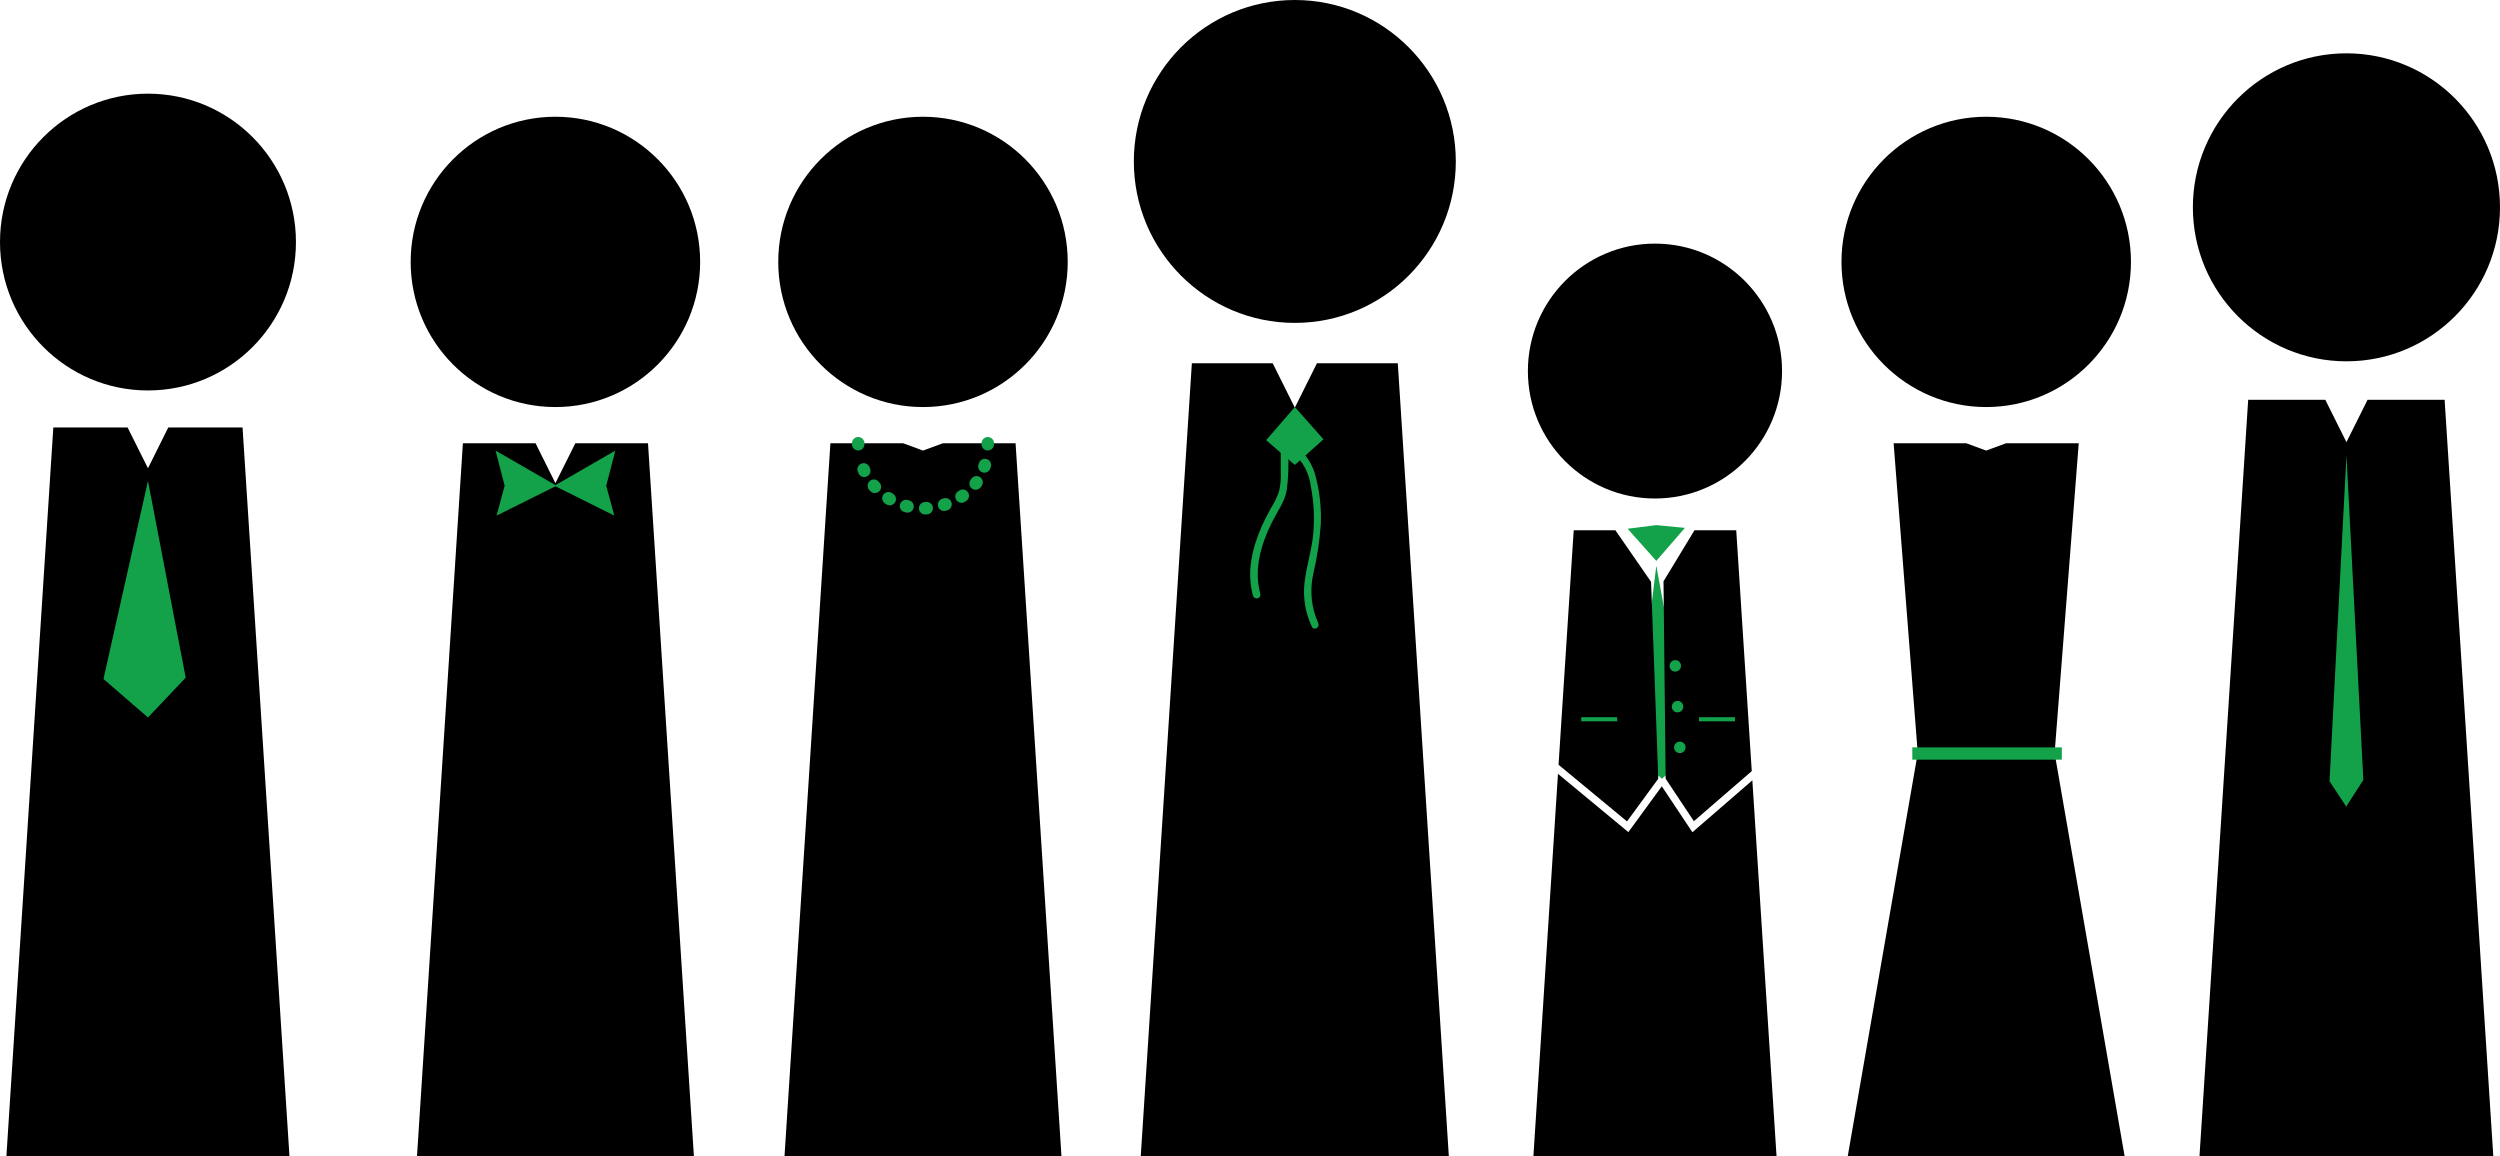 <svg width="400" height="185" viewBox="0 0 400 185" fill="none" xmlns="http://www.w3.org/2000/svg">
<g clip-path="url(#clip0_146_227)">
<path d="M1.024 185H46.315L38.808 68.397H26.923L23.675 74.923L20.416 68.397H8.531L1.024 185Z" fill="black"/>
<path d="M23.675 62.473C36.751 62.473 47.351 51.843 47.351 38.73C47.351 25.617 36.751 14.987 23.675 14.987C10.6 14.987 0 25.617 0 38.73C0 51.843 10.6 62.473 23.675 62.473Z" fill="black"/>
<path d="M23.675 76.941L16.556 108.637L23.675 114.797L29.712 108.425L23.675 76.941Z" fill="#13A14A"/>
<path d="M351.919 185H398.929L391.139 63.972H378.807L375.43 70.745L372.053 63.972H359.709L351.919 185Z" fill="black"/>
<path d="M375.43 57.812C389 57.812 400 46.78 400 33.172C400 19.564 389 8.532 375.43 8.532C361.861 8.532 350.86 19.564 350.86 33.172C350.86 46.78 361.861 57.812 375.43 57.812Z" fill="black"/>
<path d="M375.43 72.834L372.724 125.005L375.395 129.053L378.137 124.781L375.43 72.834Z" fill="#13A14A"/>
<path d="M182.52 185H231.813L223.646 58.119H210.714L207.172 65.223L203.63 58.119H190.698L182.52 185Z" fill="black"/>
<path d="M207.172 51.664C221.398 51.664 232.93 40.098 232.93 25.832C232.93 11.565 221.398 0 207.172 0C192.946 0 181.414 11.565 181.414 25.832C181.414 40.098 192.946 51.664 207.172 51.664Z" fill="black"/>
<path d="M207.172 65.128L202.583 70.427L207.172 74.392L211.761 70.285L207.172 65.128Z" fill="#13A14A"/>
<path d="M265.008 90.512L261.324 120.639L265.914 124.604L270.503 120.497L265.008 90.512Z" fill="#13A14A"/>
<path d="M265.008 89.745L269.585 84.458L265.008 84.021L260.418 84.599L265.008 89.745Z" fill="#13A14A"/>
<path d="M66.72 185H111.023L103.68 70.922H92.054L88.865 77.307L85.688 70.922H74.062L66.72 185Z" fill="black"/>
<path d="M88.865 65.128C101.655 65.128 112.023 54.73 112.023 41.904C112.023 29.078 101.655 18.68 88.865 18.68C76.076 18.68 65.707 29.078 65.707 41.904C65.707 54.73 76.076 65.128 88.865 65.128Z" fill="black"/>
<path d="M125.52 185H169.835L162.492 70.922H150.866L147.678 72.091L144.5 70.922H132.863L125.52 185Z" fill="black"/>
<path d="M147.677 65.128C160.467 65.128 170.835 54.73 170.835 41.904C170.835 29.078 160.467 18.68 147.677 18.68C134.888 18.68 124.52 29.078 124.52 41.904C124.52 54.73 134.888 65.128 147.677 65.128Z" fill="black"/>
<path d="M295.637 185H339.941L328.738 120.497L332.598 70.922H320.972L317.783 72.091L314.606 70.922H302.98L306.84 120.497L295.637 185Z" fill="black"/>
<path d="M317.795 65.128C330.585 65.128 340.953 54.73 340.953 41.904C340.953 29.078 330.585 18.68 317.795 18.68C305.005 18.68 294.637 29.078 294.637 41.904C294.637 54.73 305.005 65.128 317.795 65.128Z" fill="black"/>
<path d="M89.042 77.72L79.287 72.091L80.746 77.72L79.452 82.499L89.042 77.72Z" fill="#13A14A"/>
<path d="M88.701 77.72L98.456 72.091L96.996 77.72L98.291 82.499L88.701 77.72Z" fill="#13A14A"/>
<path d="M264.796 79.761C276.026 79.761 285.129 70.631 285.129 59.369C285.129 48.107 276.026 38.978 264.796 38.978C253.566 38.978 244.462 48.107 244.462 59.369C244.462 70.631 253.566 79.761 264.796 79.761Z" fill="black"/>
<path d="M158.044 70.922V71.076" stroke="#13A14A" stroke-width="2" stroke-miterlimit="10" stroke-linecap="round"/>
<path d="M157.585 74.404C155.867 80.233 149.89 81.331 147.677 81.331C145.242 81.33 142.884 80.47 141.017 78.902C139.149 77.333 137.892 75.156 137.464 72.751" stroke="#13A14A" stroke-width="2" stroke-miterlimit="10" stroke-linecap="round" stroke-dasharray="0.24 2.85"/>
<path d="M137.311 71.076V70.922" stroke="#13A14A" stroke-width="2" stroke-miterlimit="10" stroke-linecap="round"/>
<path d="M204.924 72.374C204.924 73.412 204.924 74.463 204.924 75.501C204.976 76.539 204.885 77.58 204.654 78.593C204.31 79.589 203.848 80.54 203.277 81.425C202.795 82.298 202.336 83.195 201.924 84.104C200.359 87.644 199.417 91.503 200.476 95.291C200.497 95.368 200.532 95.441 200.58 95.505C200.628 95.569 200.688 95.623 200.757 95.663C200.826 95.704 200.902 95.73 200.981 95.741C201.06 95.752 201.141 95.748 201.218 95.728C201.295 95.707 201.368 95.672 201.431 95.624C201.495 95.576 201.549 95.515 201.589 95.446C201.629 95.377 201.656 95.301 201.667 95.222C201.678 95.142 201.673 95.061 201.653 94.984C200.559 91.066 201.783 87.042 203.536 83.514C204.371 81.85 205.572 80.257 205.889 78.392C206.142 76.393 206.213 74.374 206.101 72.362C206.101 72.206 206.039 72.055 205.929 71.945C205.818 71.834 205.669 71.772 205.513 71.772C205.357 71.772 205.207 71.834 205.097 71.945C204.986 72.055 204.924 72.206 204.924 72.362V72.374Z" fill="#13A14A"/>
<path d="M206.843 72.421C208.46 73.796 209.495 75.737 209.737 77.849C210.229 80.387 210.352 82.982 210.102 85.555C209.855 88.151 209.02 90.63 208.725 93.202C208.446 95.626 208.854 98.08 209.902 100.283C210.22 100.979 211.232 100.377 210.914 99.692C209.794 97.185 209.526 94.379 210.149 91.703C210.752 89.136 211.145 86.523 211.326 83.891C211.438 81.393 211.18 78.891 210.561 76.469C210.124 74.464 209 72.677 207.384 71.418C206.76 70.981 206.207 71.996 206.784 72.433L206.843 72.421Z" fill="#13A14A"/>
<path d="M265.325 124.592L264.172 93.096L258.465 84.847H251.793L249.369 122.362L260.324 131.425L265.325 124.592Z" fill="black"/>
<path d="M270.785 133.159L265.89 125.808L260.536 133.136L249.275 123.813L245.345 185H284.247L280.375 124.852L270.785 133.159Z" fill="black"/>
<path d="M271.02 131.389L280.281 123.377L277.798 84.847H271.115L266.161 93.013L266.502 124.592L271.02 131.389Z" fill="black"/>
<path d="M268.043 107.457C268.55 107.457 268.961 107.045 268.961 106.537C268.961 106.029 268.55 105.617 268.043 105.617C267.536 105.617 267.125 106.029 267.125 106.537C267.125 107.045 267.536 107.457 268.043 107.457Z" fill="#13A14A"/>
<path d="M268.408 113.983C268.915 113.983 269.326 113.571 269.326 113.063C269.326 112.554 268.915 112.142 268.408 112.142C267.901 112.142 267.49 112.554 267.49 113.063C267.49 113.571 267.901 113.983 268.408 113.983Z" fill="#13A14A"/>
<path d="M268.773 120.497C269.28 120.497 269.691 120.085 269.691 119.577C269.691 119.068 269.28 118.656 268.773 118.656C268.266 118.656 267.855 119.068 267.855 119.577C267.855 120.085 268.266 120.497 268.773 120.497Z" fill="#13A14A"/>
<path d="M258.747 114.75H252.993V115.411H258.747V114.75Z" fill="#13A14A"/>
<path d="M277.598 114.75H271.844V115.411H277.598V114.75Z" fill="#13A14A"/>
<path d="M329.891 119.577H305.969V121.548H329.891V119.577Z" fill="#13A14A"/>
</g>
<defs>
<clipPath id="clip0_146_227">
<rect width="400" height="185" fill="white"/>
</clipPath>
</defs>
</svg>
